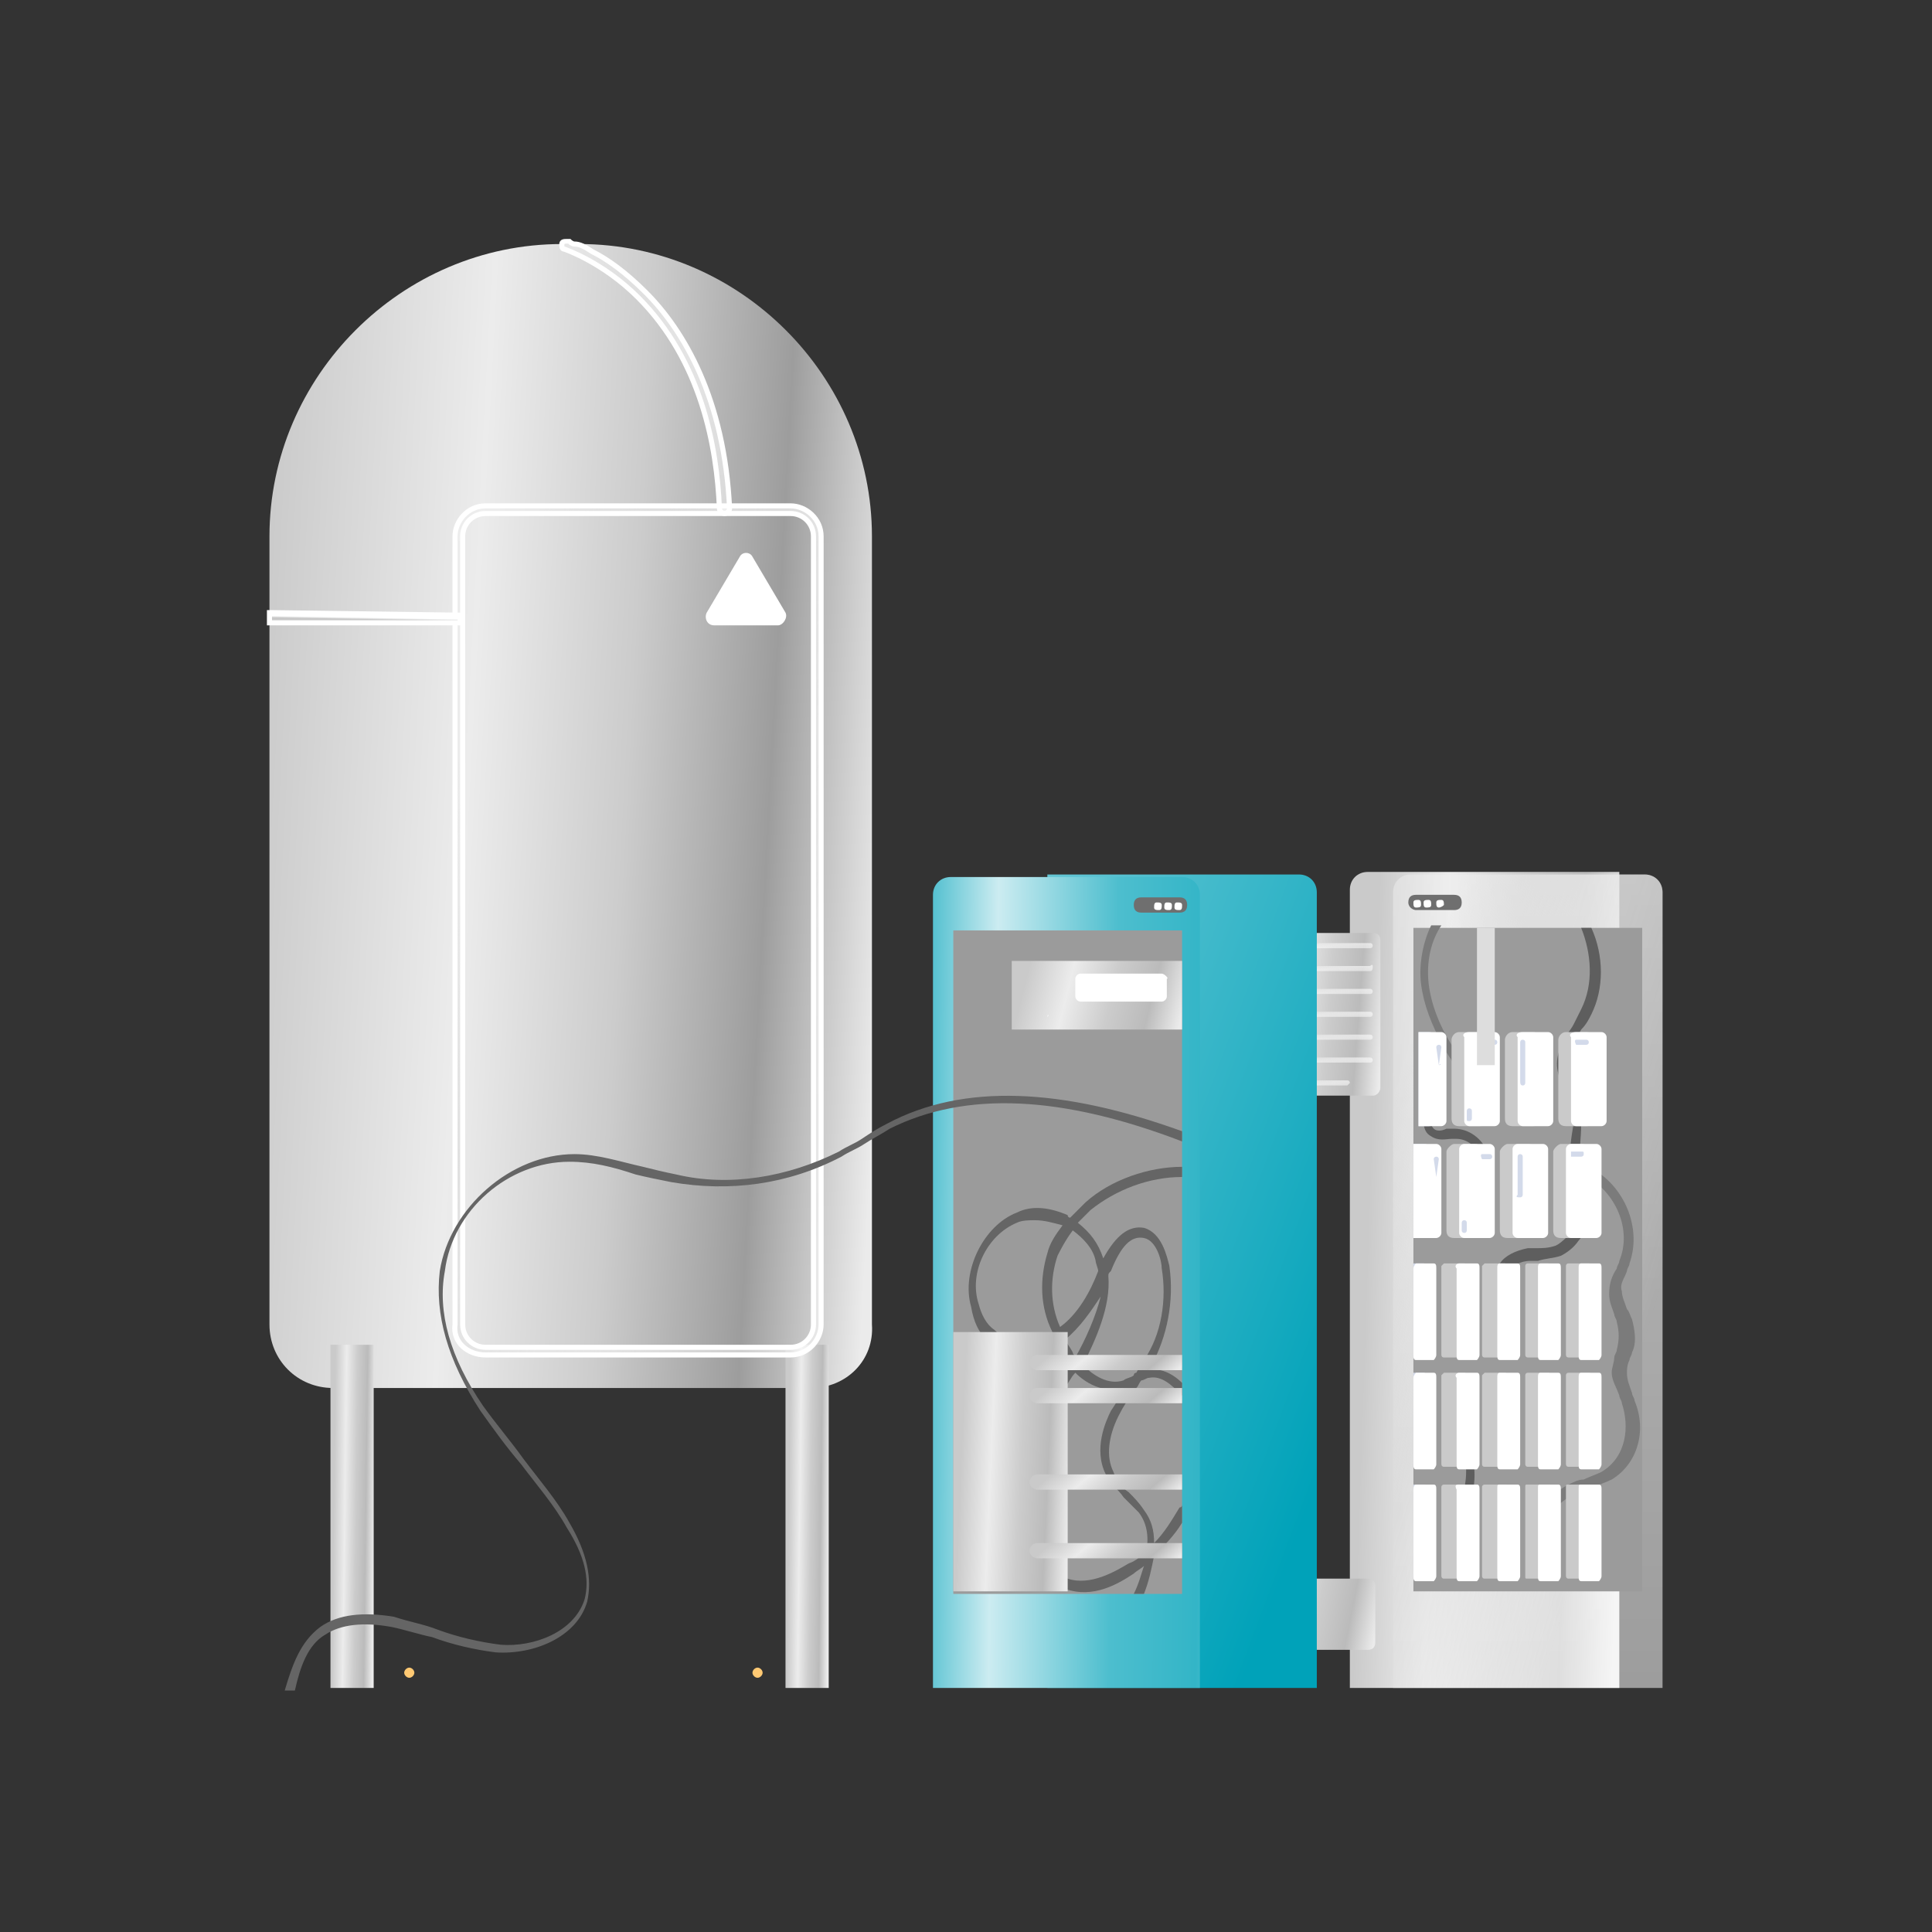 <?xml version="1.0" encoding="utf-8"?>
<!-- Generator: Adobe Illustrator 27.2.0, SVG Export Plug-In . SVG Version: 6.00 Build 0)  -->
<svg version="1.1" id="Layer_1" xmlns="http://www.w3.org/2000/svg" xmlns:xlink="http://www.w3.org/1999/xlink" x="0px" y="0px"
	 viewBox="0 0 76 76" style="enable-background:new 0 0 76 76;" xml:space="preserve">
<rect x="0" y="0" width="76" height="76" fill="#333333" stroke="none"/>
<style type="text/css">
	.st0{fill:url(#SVGID_1_);}
	.st1{fill:url(#SVGID_00000183227489365827320870000002890138731281272234_);fill-opacity:0.85;}
	.st2{fill:url(#SVGID_00000181797265282832193600000011426733922644931481_);fill-opacity:0.3;}
	.st3{fill:#9B9B9B;}
	.st4{fill:#5E5E5E;}
	.st5{fill:#7B7B7B;}
	.st6{fill:#CACACA;}
	.st7{fill:#FFFFFF;}
	.st8{fill:#D3DAEA;}
	.st9{fill:#6F6F6F;}
	.st10{fill:#DDDDDD;}
	.st11{fill:url(#SVGID_00000181066520045852675370000004599879935218347925_);}
	.st12{fill:url(#SVGID_00000130639480461905083720000017753997427510704045_);}
	.st13{fill:url(#SVGID_00000152247763884041291950000013483380219259561915_);fill-opacity:0.85;}
	.st14{fill:url(#SVGID_00000105390126032319092770000000878394079220073356_);fill-opacity:0.3;}
	.st15{fill:url(#SVGID_00000147222550698127647030000003750734388100129981_);fill-opacity:0.85;}
	.st16{fill:url(#SVGID_00000183230758363327335500000014054406133219355828_);fill-opacity:0.3;}
	.st17{fill:url(#SVGID_00000155867210024560350090000005320053128749063567_);fill-opacity:0.85;}
	.st18{fill:url(#SVGID_00000008855422666029686240000007733549877045054647_);fill-opacity:0.3;}
	.st19{fill:url(#SVGID_00000159463404182162941290000016828634914518401708_);fill-opacity:0.85;}
	.st20{fill:url(#SVGID_00000068666699324309019440000003792986358569126024_);fill-opacity:0.3;}
	.st21{fill:url(#SVGID_00000155134268992317612700000015079252457468931218_);fill-opacity:0.85;}
	.st22{fill:url(#SVGID_00000180333784202462388930000008643481074227176576_);fill-opacity:0.3;}
	.st23{fill:url(#SVGID_00000182508256477899068270000007385669144888144786_);fill-opacity:0.85;}
	.st24{fill:url(#SVGID_00000160157357348650450290000009442667283318655130_);fill-opacity:0.3;}
	.st25{fill:url(#SVGID_00000116923950721839243020000011589551082132466830_);fill-opacity:0.85;}
	.st26{fill:url(#SVGID_00000035504308784882568610000016712761402960835221_);fill-opacity:0.3;}
	.st27{fill:url(#SVGID_00000124144091830455197550000012403685585939042750_);}
	.st28{fill:url(#SVGID_00000145019271828491613850000003518014798606275991_);}
	.st29{fill:url(#SVGID_00000136400589621451590010000013335015375198362025_);}
	.st30{fill:url(#SVGID_00000121243179771652602260000005297079891188586646_);fill-opacity:0.85;}
	.st31{fill:url(#SVGID_00000168094695175518063820000005410062599528583586_);fill-opacity:0.3;}
	.st32{fill:none;stroke:#FFFFFF;stroke-width:0.2;}
	.st33{fill:#FFC973;}
	.st34{fill:url(#SVGID_00000181790119422121432700000002727688353156893358_);}
	.st35{fill:url(#SVGID_00000059271582403192528330000005048734762291630726_);}
	.st36{fill:url(#SVGID_00000096779576664441459540000010530540436689620370_);}
	.st37{fill:#656565;}
	.st38{fill:url(#SVGID_00000070800463094668207300000009938580550083467434_);}
	.st39{fill:url(#SVGID_00000076605643502936629230000003412149303070386092_);}
	.st40{fill:url(#SVGID_00000049917323115362512340000013536641409148508325_);}
	.st41{fill:url(#SVGID_00000096039551824930093640000017388529001566231956_);}
	.st42{fill:url(#SVGID_00000081631748318686820420000012554794631637875636_);}
	.st43{fill:url(#SVGID_00000171684772736629634730000007878467478840167831_);stroke:#FFFFFF;stroke-width:0.2;}
	.st44{fill:url(#SVGID_00000006695177673902255630000001222548664008860314_);fill-opacity:0.85;}
	.st45{fill:url(#SVGID_00000065795293949137350510000008390984482156266154_);fill-opacity:0.3;}
</style>
<g>
	
		<linearGradient id="SVGID_1_" gradientUnits="userSpaceOnUse" x1="63.967" y1="26.073" x2="52.72" y2="26.45" gradientTransform="matrix(1 0 0 -1 0 76.645)">
		<stop  offset="0" style="stop-color:#EBEBEB"/>
		<stop  offset="0.188" style="stop-color:#BBBBBB"/>
		<stop  offset="0.413" style="stop-color:#CCCCCC"/>
		<stop  offset="0.662" style="stop-color:#ECECEC"/>
		<stop  offset="0.908" style="stop-color:#CACACA"/>
	</linearGradient>
	<path class="st0" d="M53.1,66.4h10.6V34.3h-9.9c-0.4,0-0.7,0.3-0.7,0.7V66.4z"/>
	
		<linearGradient id="SVGID_00000145055659089459718620000003106940227183696784_" gradientUnits="userSpaceOnUse" x1="53.245" y1="28.233" x2="66.473" y2="24.256" gradientTransform="matrix(1 0 0 -1 0 76.645)">
		<stop  offset="0" style="stop-color:#D9D9D9;stop-opacity:0.3"/>
		<stop  offset="0.344" style="stop-color:#D9D9D9;stop-opacity:0.91"/>
		<stop  offset="0.885" style="stop-color:#FFFFFF;stop-opacity:0.61"/>
	</linearGradient>
	<path style="fill:url(#SVGID_00000145055659089459718620000003106940227183696784_);fill-opacity:0.85;" d="M54.8,66.4h10.6V35.1
		c0-0.4-0.3-0.7-0.7-0.7h-9.2c-0.4,0-0.7,0.3-0.7,0.7V66.4z"/>
	
		<linearGradient id="SVGID_00000125586641349792581920000009792972961118254236_" gradientUnits="userSpaceOnUse" x1="60.128" y1="42.291" x2="60.128" y2="10.223" gradientTransform="matrix(1 0 0 -1 0 76.645)">
		<stop  offset="0" style="stop-color:#FFFFFF"/>
		<stop  offset="1" style="stop-color:#FFFFFF;stop-opacity:0"/>
	</linearGradient>
	<path style="fill:url(#SVGID_00000125586641349792581920000009792972961118254236_);fill-opacity:0.3;" d="M54.8,66.4h10.6V35.1
		c0-0.4-0.3-0.7-0.7-0.7h-9.2c-0.4,0-0.7,0.3-0.7,0.7V66.4z"/>
	<path class="st3" d="M55.6,62.6h9V36.5h-9V62.6z"/>
	<path class="st4" d="M61.9,40.3c0.1-0.2,0.2-0.4,0.3-0.6c0.5-1,0.4-2.2,0-3.2h0.4c0.5,1.1,0.5,2.4,0,3.4c-0.1,0.2-0.2,0.4-0.4,0.6
		c-0.1,0.2-0.3,0.4-0.4,0.6c-0.1,0.3-0.3,0.8-0.1,1.2l-0.3,0.2c-0.3-0.6-0.1-1.2,0.1-1.5C61.6,40.7,61.8,40.5,61.9,40.3z"/>
	<path class="st5" d="M56.7,36.4c-0.4,0.6-0.6,1.4-0.5,2.3c0.1,0.8,0.4,1.6,0.9,2.4l0.1,0.2c0.2,0.3,0.4,0.6,0.5,0.9
		c0.2,0.5,0.1,1-0.1,1.4l-0.3-0.2c0.2-0.3,0.2-0.7,0.1-1.1c-0.1-0.3-0.3-0.6-0.5-0.9l-0.1-0.2c-0.5-0.9-0.8-1.7-0.9-2.5
		c-0.1-0.8,0.1-1.7,0.4-2.3H56.7z"/>
	<path class="st4" d="M62.1,46.1l-0.4,0c0-0.6,0.1-1.3,0.2-1.9l0.3,0C62.2,44.8,62.1,45.5,62.1,46.1z"/>
	<path class="st4" d="M58.2,45.5c-0.1-0.4-0.5-0.7-0.9-0.7c-0.1,0-0.2,0-0.2,0c-0.2,0-0.5,0.1-0.8-0.1c-0.2-0.1-0.3-0.3-0.3-0.6
		c0-0.2,0-0.4,0.1-0.5l0.3,0.1c0,0.1-0.1,0.3-0.1,0.4c0,0.1,0,0.2,0.1,0.3c0.1,0.1,0.3,0.1,0.5,0c0.1,0,0.2,0,0.3,0
		c0.6,0,1.1,0.4,1.3,0.9L58.2,45.5z"/>
	<path class="st4" d="M58.8,51c0-0.5,0-0.9,0.2-1.3c0.2-0.3,0.6-0.5,1.1-0.6c0.1,0,0.2,0,0.3,0c0.3,0,0.5,0,0.8-0.1
		c0.2-0.1,0.4-0.3,0.6-0.5c0.1-0.1,0.2-0.2,0.2-0.4c0-0.1,0-0.3,0-0.3l0.3-0.2c0.2,0.2,0.2,0.5,0.1,0.7c-0.1,0.2-0.2,0.4-0.3,0.5
		c-0.2,0.3-0.5,0.5-0.7,0.6c-0.3,0.1-0.6,0.1-0.9,0.2c-0.1,0-0.2,0-0.3,0c-0.4,0-0.7,0.2-0.9,0.4c-0.2,0.3-0.2,0.7-0.2,1.1L58.8,51z
		"/>
	<path class="st5" d="M60.8,60.1L60.4,60c0.2-0.7,0.7-1.3,1.3-1.6c0.2-0.1,0.4-0.2,0.6-0.2c0.2-0.1,0.5-0.2,0.7-0.3
		c1-0.6,1.1-1.8,0.8-2.7c0-0.1-0.1-0.2-0.1-0.3c-0.1-0.3-0.3-0.6-0.3-0.9c0-0.2,0.1-0.4,0.1-0.6c0-0.1,0.1-0.2,0.1-0.3
		c0.1-0.4,0.1-0.7,0-1.1c0-0.1-0.1-0.2-0.1-0.3c-0.1-0.3-0.2-0.5-0.2-0.8c0-0.4,0.1-0.7,0.3-1c0-0.1,0.1-0.2,0.1-0.3
		c0.5-1.2-0.1-2.7-1.4-3.4l0.2-0.3c1.4,0.7,2.1,2.4,1.6,3.8c0,0.1-0.1,0.2-0.1,0.3c-0.1,0.3-0.3,0.5-0.2,0.8c0,0.2,0.1,0.4,0.2,0.7
		c0.1,0.1,0.1,0.2,0.2,0.4c0.1,0.4,0.2,0.9,0,1.3c0,0.1-0.1,0.2-0.1,0.3c-0.1,0.2-0.1,0.4-0.1,0.5c0,0.3,0.1,0.5,0.2,0.8
		c0,0.1,0.1,0.2,0.1,0.3c0.5,1.2,0.1,2.5-0.9,3.1c-0.2,0.1-0.5,0.2-0.7,0.3c-0.2,0.1-0.4,0.1-0.6,0.2C61.4,59,60.9,59.5,60.8,60.1z"
		/>
	<path class="st4" d="M57.6,59.6l-0.3-0.2c0.4-0.8,0.5-1.7,0.2-2.5l0.3-0.1C58.1,57.7,58.1,58.7,57.6,59.6z"/>
	<path class="st6" d="M61.6,40.6h0.8c0.2,0,0.3,0.1,0.3,0.3v3.1c0,0.2-0.1,0.3-0.3,0.3h-0.8c-0.2,0-0.3-0.1-0.3-0.3v-3.1
		C61.3,40.8,61.4,40.6,61.6,40.6z"/>
	<path class="st7" d="M62,40.6h1c0.1,0,0.2,0.1,0.2,0.2v3.3c0,0.1-0.1,0.2-0.2,0.2h-1c-0.1,0-0.2-0.1-0.2-0.2v-3.3
		C61.7,40.7,61.8,40.6,62,40.6z"/>
	<path class="st6" d="M59.5,40.6h0.8c0.2,0,0.3,0.1,0.3,0.3v3.1c0,0.2-0.1,0.3-0.3,0.3h-0.8c-0.2,0-0.3-0.1-0.3-0.3v-3.1
		C59.2,40.8,59.3,40.6,59.5,40.6z"/>
	<path class="st7" d="M59.9,40.6h1c0.1,0,0.2,0.1,0.2,0.2v3.3c0,0.1-0.1,0.2-0.2,0.2h-1c-0.1,0-0.2-0.1-0.2-0.2v-3.3
		C59.6,40.7,59.7,40.6,59.9,40.6z"/>
	<path class="st6" d="M57.4,40.6h0.8c0.2,0,0.3,0.1,0.3,0.3v3.1c0,0.2-0.1,0.3-0.3,0.3h-0.8c-0.2,0-0.3-0.1-0.3-0.3v-3.1
		C57.1,40.8,57.2,40.6,57.4,40.6z"/>
	<path class="st7" d="M57.8,40.6h1c0.1,0,0.2,0.1,0.2,0.2v3.3c0,0.1-0.1,0.2-0.2,0.2h-1c-0.1,0-0.2-0.1-0.2-0.2v-3.3
		C57.5,40.7,57.6,40.6,57.8,40.6z"/>
	<path class="st8" d="M55.8,40.6h0.4c0.2,0,0.3,0.1,0.3,0.3v3.1c0,0.2-0.1,0.3-0.3,0.3h-0.4V40.6z"/>
	<path class="st7" d="M55.8,40.6h0.9c0.1,0,0.2,0.1,0.2,0.2v3.3c0,0.1-0.1,0.2-0.2,0.2h-0.9V40.6z"/>
	<path class="st8" d="M62,41.1h0.4c0,0,0.1,0,0.1-0.1c0,0,0-0.1-0.1-0.1H62C62,40.9,61.9,40.9,62,41.1C61.9,41,62,41.1,62,41.1z"/>
	<path class="st8" d="M59.9,42.7c0.1,0,0.1-0.1,0.1-0.1V41c0-0.1-0.1-0.1-0.1-0.1c-0.1,0-0.1,0.1-0.1,0.1v1.5
		C59.8,42.6,59.8,42.7,59.9,42.7z"/>
	<path class="st8" d="M58.5,41.1h0.3c0,0,0.1,0,0.1-0.1c0,0,0-0.1-0.1-0.1h-0.3C58.4,41,58.4,41,58.5,41.1
		C58.4,41.1,58.4,41.1,58.5,41.1z"/>
	<path class="st8" d="M57.8,44.1c0.1,0,0.1-0.1,0.1-0.1v-0.3c0-0.1-0.1-0.1-0.1-0.1h0c-0.1,0-0.1,0.1-0.1,0.1V44
		C57.7,44.1,57.7,44.1,57.8,44.1z"/>
	<path class="st8" d="M56.6,41.9C56.7,41.9,56.7,41.8,56.6,41.9l0.1-0.7c0,0,0-0.1-0.1-0.1c0,0-0.1,0-0.1,0.1L56.6,41.9
		C56.6,41.8,56.6,41.9,56.6,41.9z"/>
	<path class="st9" d="M55.7,35.8h1.5c0.2,0,0.3-0.1,0.3-0.3v0c0-0.2-0.1-0.3-0.3-0.3h-1.5c-0.2,0-0.3,0.1-0.3,0.3v0
		C55.4,35.7,55.6,35.8,55.7,35.8z"/>
	<path class="st7" d="M55.9,35.6c0-0.1,0-0.2-0.1-0.2c-0.1,0-0.2,0-0.2,0.1c0,0.1,0,0.2,0.1,0.2C55.8,35.7,55.9,35.7,55.9,35.6z"/>
	<path class="st7" d="M56.3,35.6c0-0.1,0-0.2-0.1-0.2c-0.1,0-0.2,0-0.2,0.1c0,0.1,0,0.2,0.1,0.2C56.2,35.7,56.3,35.7,56.3,35.6z"/>
	<path class="st7" d="M56.8,35.6c0-0.1,0-0.2-0.1-0.2c-0.1,0-0.2,0-0.2,0.1c0,0.1,0,0.2,0.1,0.2C56.6,35.7,56.7,35.7,56.8,35.6z"/>
	<path class="st6" d="M61.4,45h0.8c0.2,0,0.3,0.1,0.3,0.3v3.1c0,0.2-0.1,0.3-0.3,0.3h-0.8c-0.2,0-0.3-0.1-0.3-0.3v-3.1
		C61.1,45.2,61.3,45,61.4,45z"/>
	<path class="st7" d="M61.8,45h1c0.1,0,0.2,0.1,0.2,0.2v3.3c0,0.1-0.1,0.2-0.2,0.2h-1c-0.1,0-0.2-0.1-0.2-0.2v-3.3
		C61.6,45.1,61.7,45,61.8,45z"/>
	<path class="st6" d="M59.3,45h0.8c0.2,0,0.3,0.1,0.3,0.3v3.1c0,0.2-0.1,0.3-0.3,0.3h-0.8c-0.2,0-0.3-0.1-0.3-0.3v-3.1
		C59,45.2,59.2,45,59.3,45z"/>
	<path class="st7" d="M59.7,45h1c0.1,0,0.2,0.1,0.2,0.2v3.3c0,0.1-0.1,0.2-0.2,0.2h-1c-0.1,0-0.2-0.1-0.2-0.2v-3.3
		C59.5,45.1,59.6,45,59.7,45z"/>
	<path class="st6" d="M57.2,45h0.8c0.2,0,0.3,0.1,0.3,0.3v3.1c0,0.2-0.1,0.3-0.3,0.3h-0.8c-0.2,0-0.3-0.1-0.3-0.3v-3.1
		C56.9,45.2,57.1,45,57.2,45z"/>
	<path class="st7" d="M57.6,45h1c0.1,0,0.2,0.1,0.2,0.2v3.3c0,0.1-0.1,0.2-0.2,0.2h-1c-0.1,0-0.2-0.1-0.2-0.2v-3.3
		C57.4,45.1,57.5,45,57.6,45z"/>
	<path class="st8" d="M55.6,45H56c0.2,0,0.3,0.1,0.3,0.3v3.1c0,0.2-0.1,0.3-0.3,0.3h-0.4V45z"/>
	<path class="st7" d="M55.6,45h0.9c0.1,0,0.2,0.1,0.2,0.2v3.3c0,0.1-0.1,0.2-0.2,0.2h-0.9V45z"/>
	<path class="st8" d="M61.8,45.5h0.4c0,0,0.1,0,0.1-0.1s0-0.1-0.1-0.1h-0.4C61.8,45.3,61.8,45.3,61.8,45.5
		C61.8,45.4,61.8,45.5,61.8,45.5z"/>
	<path class="st8" d="M59.8,47.1c0.1,0,0.1-0.1,0.1-0.1v-1.5c0-0.1-0.1-0.1-0.1-0.1c-0.1,0-0.1,0.1-0.1,0.1V47
		C59.6,47.1,59.7,47.1,59.8,47.1z"/>
	<path class="st8" d="M58.3,45.6h0.3c0,0,0.1,0,0.1-0.1c0,0,0-0.1-0.1-0.1h-0.3C58.3,45.4,58.2,45.4,58.3,45.6
		C58.2,45.5,58.3,45.6,58.3,45.6z"/>
	<path class="st8" d="M57.6,48.5c0.1,0,0.1-0.1,0.1-0.1v-0.3c0-0.1-0.1-0.1-0.1-0.1h0c-0.1,0-0.1,0.1-0.1,0.1v0.3
		C57.5,48.5,57.6,48.5,57.6,48.5z"/>
	<path class="st8" d="M56.5,46.3C56.5,46.3,56.6,46.2,56.5,46.3l0.1-0.7c0,0,0-0.1-0.1-0.1c0,0-0.1,0-0.1,0.1L56.5,46.3
		C56.4,46.3,56.4,46.3,56.5,46.3z"/>
	<path class="st6" d="M61.7,49.7h0.8c0.1,0,0.1,0.1,0.1,0.1v3.5c0,0.1,0,0.1-0.1,0.1h-0.8c-0.1,0-0.1-0.1-0.1-0.1v-3.5
		C61.6,49.8,61.6,49.7,61.7,49.7z"/>
	<path class="st7" d="M62.2,49.7h0.7c0.1,0,0.1,0.1,0.1,0.2v3.4c0,0.1-0.1,0.2-0.1,0.2h-0.7c-0.1,0-0.1-0.1-0.1-0.2v-3.4
		C62.1,49.8,62.1,49.7,62.2,49.7z"/>
	<path class="st6" d="M60.1,49.7h0.8c0.1,0,0.1,0.1,0.1,0.1v3.5c0,0.1,0,0.1-0.1,0.1h-0.8c-0.1,0-0.1-0.1-0.1-0.1v-3.5
		C60,49.8,60,49.7,60.1,49.7z"/>
	<path class="st7" d="M60.6,49.7h0.7c0.1,0,0.1,0.1,0.1,0.2v3.4c0,0.1-0.1,0.2-0.1,0.2h-0.7c-0.1,0-0.1-0.1-0.1-0.2v-3.4
		C60.5,49.8,60.5,49.7,60.6,49.7z"/>
	<path class="st6" d="M58.4,49.7h0.8c0.1,0,0.1,0.1,0.1,0.1v3.5c0,0.1,0,0.1-0.1,0.1h-0.8c-0.1,0-0.1-0.1-0.1-0.1v-3.5
		C58.3,49.8,58.4,49.7,58.4,49.7z"/>
	<path class="st7" d="M59,49.7h0.7c0.1,0,0.1,0.1,0.1,0.2v3.4c0,0.1-0.1,0.2-0.1,0.2H59c-0.1,0-0.1-0.1-0.1-0.2v-3.4
		C58.9,49.8,58.9,49.7,59,49.7z"/>
	<path class="st6" d="M56.8,49.7h0.8c0.1,0,0.1,0.1,0.1,0.1v3.5c0,0.1,0,0.1-0.1,0.1h-0.8c-0.1,0-0.1-0.1-0.1-0.1v-3.5
		C56.7,49.8,56.8,49.7,56.8,49.7z"/>
	<path class="st7" d="M57.4,49.7h0.7c0.1,0,0.1,0.1,0.1,0.2v3.4c0,0.1-0.1,0.2-0.1,0.2h-0.7c-0.1,0-0.1-0.1-0.1-0.2v-3.4
		C57.2,49.8,57.3,49.7,57.4,49.7z"/>
	<path class="st8" d="M55.6,49.7H56c0.1,0,0.1,0.1,0.1,0.1v3.5c0,0.1,0,0.1-0.1,0.1h-0.4V49.7z"/>
	<path class="st7" d="M55.7,49.7h0.7c0.1,0,0.1,0.1,0.1,0.2v3.4c0,0.1-0.1,0.2-0.1,0.2h-0.7c-0.1,0-0.1-0.1-0.1-0.2v-3.4
		C55.6,49.8,55.7,49.7,55.7,49.7z"/>
	<path class="st6" d="M61.7,54h0.8c0.1,0,0.1,0.1,0.1,0.1v3.5c0,0.1,0,0.1-0.1,0.1h-0.8c-0.1,0-0.1-0.1-0.1-0.1v-3.5
		C61.6,54.1,61.6,54,61.7,54z"/>
	<path class="st7" d="M62.2,54h0.7c0.1,0,0.1,0.1,0.1,0.2v3.4c0,0.1-0.1,0.2-0.1,0.2h-0.7c-0.1,0-0.1-0.1-0.1-0.2v-3.4
		C62.1,54.1,62.1,54,62.2,54z"/>
	<path class="st6" d="M60.1,54h0.8c0.1,0,0.1,0.1,0.1,0.1v3.5c0,0.1,0,0.1-0.1,0.1h-0.8c-0.1,0-0.1-0.1-0.1-0.1v-3.5
		C60,54.1,60,54,60.1,54z"/>
	<path class="st7" d="M60.6,54h0.7c0.1,0,0.1,0.1,0.1,0.2v3.4c0,0.1-0.1,0.2-0.1,0.2h-0.7c-0.1,0-0.1-0.1-0.1-0.2v-3.4
		C60.5,54.1,60.5,54,60.6,54z"/>
	<path class="st6" d="M58.4,54h0.8c0.1,0,0.1,0.1,0.1,0.1v3.5c0,0.1,0,0.1-0.1,0.1h-0.8c-0.1,0-0.1-0.1-0.1-0.1v-3.5
		C58.3,54.1,58.4,54,58.4,54z"/>
	<path class="st7" d="M59,54h0.7c0.1,0,0.1,0.1,0.1,0.2v3.4c0,0.1-0.1,0.2-0.1,0.2H59c-0.1,0-0.1-0.1-0.1-0.2v-3.4
		C58.9,54.1,58.9,54,59,54z"/>
	<path class="st6" d="M56.8,54h0.8c0.1,0,0.1,0.1,0.1,0.1v3.5c0,0.1,0,0.1-0.1,0.1h-0.8c-0.1,0-0.1-0.1-0.1-0.1v-3.5
		C56.7,54.1,56.8,54,56.8,54z"/>
	<path class="st7" d="M57.4,54h0.7c0.1,0,0.1,0.1,0.1,0.2v3.4c0,0.1-0.1,0.2-0.1,0.2h-0.7c-0.1,0-0.1-0.1-0.1-0.2v-3.4
		C57.2,54.1,57.3,54,57.4,54z"/>
	<path class="st8" d="M55.6,54H56c0.1,0,0.1,0.1,0.1,0.1v3.5c0,0.1,0,0.1-0.1,0.1h-0.4V54z"/>
	<path class="st7" d="M55.7,54h0.7c0.1,0,0.1,0.1,0.1,0.2v3.4c0,0.1-0.1,0.2-0.1,0.2h-0.7c-0.1,0-0.1-0.1-0.1-0.2v-3.4
		C55.6,54.1,55.7,54,55.7,54z"/>
	<path class="st6" d="M61.7,58.4h0.8c0.1,0,0.1,0.1,0.1,0.1V62c0,0.1,0,0.1-0.1,0.1h-0.8c-0.1,0-0.1-0.1-0.1-0.1v-3.5
		C61.6,58.4,61.6,58.4,61.7,58.4z"/>
	<path class="st7" d="M62.2,58.4h0.7c0.1,0,0.1,0.1,0.1,0.2v3.4c0,0.1-0.1,0.2-0.1,0.2h-0.7c-0.1,0-0.1-0.1-0.1-0.2v-3.4
		C62.1,58.4,62.1,58.4,62.2,58.4z"/>
	<path class="st6" d="M60.1,58.4h0.8c0.1,0,0.1,0.1,0.1,0.1V62c0,0.1,0,0.1-0.1,0.1h-0.8C60,62.1,60,62.1,60,62v-3.5
		C60,58.4,60,58.4,60.1,58.4z"/>
	<path class="st7" d="M60.6,58.4h0.7c0.1,0,0.1,0.1,0.1,0.2v3.4c0,0.1-0.1,0.2-0.1,0.2h-0.7c-0.1,0-0.1-0.1-0.1-0.2v-3.4
		C60.5,58.4,60.5,58.4,60.6,58.4z"/>
	<path class="st6" d="M58.4,58.4h0.8c0.1,0,0.1,0.1,0.1,0.1V62c0,0.1,0,0.1-0.1,0.1h-0.8c-0.1,0-0.1-0.1-0.1-0.1v-3.5
		C58.3,58.4,58.4,58.4,58.4,58.4z"/>
	<path class="st7" d="M59,58.4h0.7c0.1,0,0.1,0.1,0.1,0.2v3.4c0,0.1-0.1,0.2-0.1,0.2H59c-0.1,0-0.1-0.1-0.1-0.2v-3.4
		C58.9,58.4,58.9,58.4,59,58.4z"/>
	<path class="st6" d="M56.8,58.4h0.8c0.1,0,0.1,0.1,0.1,0.1V62c0,0.1,0,0.1-0.1,0.1h-0.8c-0.1,0-0.1-0.1-0.1-0.1v-3.5
		C56.7,58.4,56.8,58.4,56.8,58.4z"/>
	<path class="st7" d="M57.4,58.4h0.7c0.1,0,0.1,0.1,0.1,0.2v3.4c0,0.1-0.1,0.2-0.1,0.2h-0.7c-0.1,0-0.1-0.1-0.1-0.2v-3.4
		C57.2,58.4,57.3,58.4,57.4,58.4z"/>
	<path class="st8" d="M55.6,58.4H56c0.1,0,0.1,0.1,0.1,0.1V62c0,0.1,0,0.1-0.1,0.1h-0.4V58.4z"/>
	<path class="st7" d="M55.7,58.4h0.7c0.1,0,0.1,0.1,0.1,0.2v3.4c0,0.1-0.1,0.2-0.1,0.2h-0.7c-0.1,0-0.1-0.1-0.1-0.2v-3.4
		C55.6,58.4,55.7,58.4,55.7,58.4z"/>
	<path class="st10" d="M58.8,36.5h-0.7v5.4h0.7V36.5z"/>
	
		<linearGradient id="SVGID_00000057829453166860788650000016563404797995496621_" gradientUnits="userSpaceOnUse" x1="54.431" y1="36.61" x2="49.184" y2="37.02" gradientTransform="matrix(1 0 0 -1 0 76.645)">
		<stop  offset="0" style="stop-color:#EBEBEB"/>
		<stop  offset="0.188" style="stop-color:#BBBBBB"/>
		<stop  offset="0.413" style="stop-color:#CCCCCC"/>
		<stop  offset="0.662" style="stop-color:#ECECEC"/>
		<stop  offset="0.908" style="stop-color:#CACACA"/>
	</linearGradient>
	<path style="fill:url(#SVGID_00000057829453166860788650000016563404797995496621_);" d="M54,43.1h-4.4c-0.2,0-0.3-0.1-0.3-0.3
		v-5.8c0-0.2,0.1-0.3,0.3-0.3H54c0.2,0,0.3,0.1,0.3,0.3v5.8C54.3,42.9,54.2,43.1,54,43.1z"/>
	
		<linearGradient id="SVGID_00000069373006977830130770000016794118961081202874_" gradientUnits="userSpaceOnUse" x1="54.149" y1="12.581" x2="48.501" y2="13.704" gradientTransform="matrix(1 0 0 -1 0 76.645)">
		<stop  offset="0" style="stop-color:#EBEBEB"/>
		<stop  offset="0.188" style="stop-color:#BBBBBB"/>
		<stop  offset="0.413" style="stop-color:#CCCCCC"/>
		<stop  offset="0.662" style="stop-color:#ECECEC"/>
		<stop  offset="0.908" style="stop-color:#CACACA"/>
	</linearGradient>
	<path style="fill:url(#SVGID_00000069373006977830130770000016794118961081202874_);" d="M53.8,64.9h-4.9c-0.2,0-0.3-0.1-0.3-0.3
		v-2.2c0-0.2,0.1-0.3,0.3-0.3h4.9c0.2,0,0.3,0.1,0.3,0.3v2.2C54.1,64.8,54,64.9,53.8,64.9z"/>
	<path class="st7" d="M53.7,62.5h-4.6c0,0,0,0,0,0c0,0,0,0,0,0L53.7,62.5C53.7,62.4,53.7,62.4,53.7,62.5
		C53.7,62.4,53.7,62.5,53.7,62.5z"/>
	<path class="st7" d="M53.7,62.8h-4.6c0,0,0,0,0,0c0,0,0,0,0,0L53.7,62.8C53.7,62.7,53.7,62.7,53.7,62.8
		C53.7,62.8,53.7,62.8,53.7,62.8z"/>
	<path class="st7" d="M53.7,63.2h-4.6c0,0,0,0,0,0c0,0,0,0,0,0L53.7,63.2C53.7,63.1,53.7,63.1,53.7,63.2
		C53.7,63.2,53.7,63.2,53.7,63.2z"/>
	<path class="st7" d="M53.7,63.5h-4.6c0,0,0,0,0,0c0,0,0,0,0,0L53.7,63.5C53.7,63.4,53.7,63.5,53.7,63.5
		C53.7,63.5,53.7,63.5,53.7,63.5z"/>
	<path class="st7" d="M53.7,63.9h-4.6c0,0,0,0,0,0c0,0,0,0,0,0L53.7,63.9C53.7,63.8,53.7,63.8,53.7,63.9
		C53.7,63.9,53.7,63.9,53.7,63.9z"/>
	<path class="st7" d="M53.7,64.2h-4.6c0,0,0,0,0,0s0,0,0,0L53.7,64.2C53.7,64.1,53.7,64.2,53.7,64.2C53.7,64.2,53.7,64.2,53.7,64.2z
		"/>
	<path class="st7" d="M52.6,64.6h-3.6c0,0,0,0,0,0s0,0,0,0L52.6,64.6C52.7,64.5,52.7,64.5,52.6,64.6C52.7,64.6,52.7,64.6,52.6,64.6z
		"/>
	
		<linearGradient id="SVGID_00000123429536520881097790000002130319037312057735_" gradientUnits="userSpaceOnUse" x1="51.856" y1="39.724" x2="51.882" y2="39.33" gradientTransform="matrix(1 0 0 -1 0 76.645)">
		<stop  offset="0" style="stop-color:#D9D9D9;stop-opacity:0.3"/>
		<stop  offset="0.344" style="stop-color:#D9D9D9;stop-opacity:0.91"/>
		<stop  offset="0.885" style="stop-color:#FFFFFF;stop-opacity:0.61"/>
	</linearGradient>
	<path style="fill:url(#SVGID_00000123429536520881097790000002130319037312057735_);fill-opacity:0.85;" d="M53.9,37.3h-4.1
		c-0.1,0-0.1-0.1-0.1-0.1c0-0.1,0.1-0.1,0.1-0.1h4.1c0.1,0,0.1,0.1,0.1,0.1C54,37.2,54,37.3,53.9,37.3z"/>
	
		<linearGradient id="SVGID_00000124856058220083780850000008786699744987346565_" gradientUnits="userSpaceOnUse" x1="51.869" y1="39.651" x2="51.869" y2="39.387" gradientTransform="matrix(1 0 0 -1 0 76.645)">
		<stop  offset="0" style="stop-color:#FFFFFF"/>
		<stop  offset="1" style="stop-color:#FFFFFF;stop-opacity:0"/>
	</linearGradient>
	<path style="fill:url(#SVGID_00000124856058220083780850000008786699744987346565_);fill-opacity:0.3;" d="M53.9,37.3h-4.1
		c-0.1,0-0.1-0.1-0.1-0.1c0-0.1,0.1-0.1,0.1-0.1h4.1c0.1,0,0.1,0.1,0.1,0.1C54,37.2,54,37.3,53.9,37.3z"/>
	
		<linearGradient id="SVGID_00000181783962619508728390000005646726831903510424_" gradientUnits="userSpaceOnUse" x1="51.856" y1="38.817" x2="51.882" y2="38.423" gradientTransform="matrix(1 0 0 -1 0 76.645)">
		<stop  offset="0" style="stop-color:#D9D9D9;stop-opacity:0.3"/>
		<stop  offset="0.344" style="stop-color:#D9D9D9;stop-opacity:0.91"/>
		<stop  offset="0.885" style="stop-color:#FFFFFF;stop-opacity:0.61"/>
	</linearGradient>
	<path style="fill:url(#SVGID_00000181783962619508728390000005646726831903510424_);fill-opacity:0.85;" d="M53.9,38.2h-4.1
		c-0.1,0-0.1-0.1-0.1-0.1c0-0.1,0.1-0.1,0.1-0.1h4.1C54,37.9,54,38,54,38C54,38.1,54,38.2,53.9,38.2z"/>
	
		<linearGradient id="SVGID_00000110458885961198440420000004519416281793182094_" gradientUnits="userSpaceOnUse" x1="51.869" y1="38.745" x2="51.869" y2="38.481" gradientTransform="matrix(1 0 0 -1 0 76.645)">
		<stop  offset="0" style="stop-color:#FFFFFF"/>
		<stop  offset="1" style="stop-color:#FFFFFF;stop-opacity:0"/>
	</linearGradient>
	<path style="fill:url(#SVGID_00000110458885961198440420000004519416281793182094_);fill-opacity:0.3;" d="M53.9,38.2h-4.1
		c-0.1,0-0.1-0.1-0.1-0.1c0-0.1,0.1-0.1,0.1-0.1h4.1C54,37.9,54,38,54,38C54,38.1,54,38.2,53.9,38.2z"/>
	
		<linearGradient id="SVGID_00000061460307800442665170000003726496476052594089_" gradientUnits="userSpaceOnUse" x1="51.856" y1="37.911" x2="51.882" y2="37.517" gradientTransform="matrix(1 0 0 -1 0 76.645)">
		<stop  offset="0" style="stop-color:#D9D9D9;stop-opacity:0.3"/>
		<stop  offset="0.344" style="stop-color:#D9D9D9;stop-opacity:0.91"/>
		<stop  offset="0.885" style="stop-color:#FFFFFF;stop-opacity:0.61"/>
	</linearGradient>
	<path style="fill:url(#SVGID_00000061460307800442665170000003726496476052594089_);fill-opacity:0.85;" d="M53.9,39.1h-4.1
		c-0.1,0-0.1-0.1-0.1-0.1c0-0.1,0.1-0.1,0.1-0.1h4.1c0.1,0,0.1,0.1,0.1,0.1C54,39,54,39.1,53.9,39.1z"/>
	
		<linearGradient id="SVGID_00000072265065717524679020000010714068688571350923_" gradientUnits="userSpaceOnUse" x1="51.869" y1="37.839" x2="51.869" y2="37.575" gradientTransform="matrix(1 0 0 -1 0 76.645)">
		<stop  offset="0" style="stop-color:#FFFFFF"/>
		<stop  offset="1" style="stop-color:#FFFFFF;stop-opacity:0"/>
	</linearGradient>
	<path style="fill:url(#SVGID_00000072265065717524679020000010714068688571350923_);fill-opacity:0.3;" d="M53.9,39.1h-4.1
		c-0.1,0-0.1-0.1-0.1-0.1c0-0.1,0.1-0.1,0.1-0.1h4.1c0.1,0,0.1,0.1,0.1,0.1C54,39,54,39.1,53.9,39.1z"/>
	
		<linearGradient id="SVGID_00000114785527836489135900000013843241446737711268_" gradientUnits="userSpaceOnUse" x1="51.856" y1="37.005" x2="51.882" y2="36.611" gradientTransform="matrix(1 0 0 -1 0 76.645)">
		<stop  offset="0" style="stop-color:#D9D9D9;stop-opacity:0.3"/>
		<stop  offset="0.344" style="stop-color:#D9D9D9;stop-opacity:0.91"/>
		<stop  offset="0.885" style="stop-color:#FFFFFF;stop-opacity:0.61"/>
	</linearGradient>
	<path style="fill:url(#SVGID_00000114785527836489135900000013843241446737711268_);fill-opacity:0.85;" d="M53.9,40h-4.1
		c-0.1,0-0.1-0.1-0.1-0.1c0-0.1,0.1-0.1,0.1-0.1h4.1c0.1,0,0.1,0.1,0.1,0.1C54,39.9,54,40,53.9,40z"/>
	
		<linearGradient id="SVGID_00000013882221274946953170000015986308305249839525_" gradientUnits="userSpaceOnUse" x1="51.869" y1="36.933" x2="51.869" y2="36.668" gradientTransform="matrix(1 0 0 -1 0 76.645)">
		<stop  offset="0" style="stop-color:#FFFFFF"/>
		<stop  offset="1" style="stop-color:#FFFFFF;stop-opacity:0"/>
	</linearGradient>
	<path style="fill:url(#SVGID_00000013882221274946953170000015986308305249839525_);fill-opacity:0.3;" d="M53.9,40h-4.1
		c-0.1,0-0.1-0.1-0.1-0.1c0-0.1,0.1-0.1,0.1-0.1h4.1c0.1,0,0.1,0.1,0.1,0.1C54,39.9,54,40,53.9,40z"/>
	
		<linearGradient id="SVGID_00000031914867984366374940000014227928542504693378_" gradientUnits="userSpaceOnUse" x1="51.856" y1="36.094" x2="51.882" y2="35.7" gradientTransform="matrix(1 0 0 -1 0 76.645)">
		<stop  offset="0" style="stop-color:#D9D9D9;stop-opacity:0.3"/>
		<stop  offset="0.344" style="stop-color:#D9D9D9;stop-opacity:0.91"/>
		<stop  offset="0.885" style="stop-color:#FFFFFF;stop-opacity:0.61"/>
	</linearGradient>
	<path style="fill:url(#SVGID_00000031914867984366374940000014227928542504693378_);fill-opacity:0.85;" d="M53.9,40.9h-4.1
		c-0.1,0-0.1-0.1-0.1-0.1c0-0.1,0.1-0.1,0.1-0.1h4.1c0.1,0,0.1,0.1,0.1,0.1C54,40.8,54,40.9,53.9,40.9z"/>
	
		<linearGradient id="SVGID_00000067205678627795353270000001152329427197700485_" gradientUnits="userSpaceOnUse" x1="51.869" y1="36.022" x2="51.869" y2="35.757" gradientTransform="matrix(1 0 0 -1 0 76.645)">
		<stop  offset="0" style="stop-color:#FFFFFF"/>
		<stop  offset="1" style="stop-color:#FFFFFF;stop-opacity:0"/>
	</linearGradient>
	<path style="fill:url(#SVGID_00000067205678627795353270000001152329427197700485_);fill-opacity:0.3;" d="M53.9,40.9h-4.1
		c-0.1,0-0.1-0.1-0.1-0.1c0-0.1,0.1-0.1,0.1-0.1h4.1c0.1,0,0.1,0.1,0.1,0.1C54,40.8,54,40.9,53.9,40.9z"/>
	
		<linearGradient id="SVGID_00000031923682009415046630000015553783282622387880_" gradientUnits="userSpaceOnUse" x1="51.856" y1="35.187" x2="51.882" y2="34.793" gradientTransform="matrix(1 0 0 -1 0 76.645)">
		<stop  offset="0" style="stop-color:#D9D9D9;stop-opacity:0.3"/>
		<stop  offset="0.344" style="stop-color:#D9D9D9;stop-opacity:0.91"/>
		<stop  offset="0.885" style="stop-color:#FFFFFF;stop-opacity:0.61"/>
	</linearGradient>
	<path style="fill:url(#SVGID_00000031923682009415046630000015553783282622387880_);fill-opacity:0.85;" d="M53.9,41.8h-4.1
		c-0.1,0-0.1-0.1-0.1-0.1c0-0.1,0.1-0.1,0.1-0.1h4.1c0.1,0,0.1,0.1,0.1,0.1C54,41.7,54,41.8,53.9,41.8z"/>
	
		<linearGradient id="SVGID_00000072259269263094739840000005172358149638768269_" gradientUnits="userSpaceOnUse" x1="51.869" y1="35.115" x2="51.869" y2="34.851" gradientTransform="matrix(1 0 0 -1 0 76.645)">
		<stop  offset="0" style="stop-color:#FFFFFF"/>
		<stop  offset="1" style="stop-color:#FFFFFF;stop-opacity:0"/>
	</linearGradient>
	<path style="fill:url(#SVGID_00000072259269263094739840000005172358149638768269_);fill-opacity:0.3;" d="M53.9,41.8h-4.1
		c-0.1,0-0.1-0.1-0.1-0.1c0-0.1,0.1-0.1,0.1-0.1h4.1c0.1,0,0.1,0.1,0.1,0.1C54,41.7,54,41.8,53.9,41.8z"/>
	
		<linearGradient id="SVGID_00000063620842935351804830000010802318051465300150_" gradientUnits="userSpaceOnUse" x1="51.384" y1="34.281" x2="51.417" y2="33.888" gradientTransform="matrix(1 0 0 -1 0 76.645)">
		<stop  offset="0" style="stop-color:#D9D9D9;stop-opacity:0.3"/>
		<stop  offset="0.344" style="stop-color:#D9D9D9;stop-opacity:0.91"/>
		<stop  offset="0.885" style="stop-color:#FFFFFF;stop-opacity:0.61"/>
	</linearGradient>
	<path style="fill:url(#SVGID_00000063620842935351804830000010802318051465300150_);fill-opacity:0.85;" d="M53,42.7h-3.1
		c-0.1,0-0.1-0.1-0.1-0.1c0-0.1,0.1-0.1,0.1-0.1H53c0.1,0,0.1,0.1,0.1,0.1C53.1,42.6,53,42.7,53,42.7z"/>
	
		<linearGradient id="SVGID_00000069387495191526990750000002694001409970839706_" gradientUnits="userSpaceOnUse" x1="51.401" y1="34.21" x2="51.401" y2="33.946" gradientTransform="matrix(1 0 0 -1 0 76.645)">
		<stop  offset="0" style="stop-color:#FFFFFF"/>
		<stop  offset="1" style="stop-color:#FFFFFF;stop-opacity:0"/>
	</linearGradient>
	<path style="fill:url(#SVGID_00000069387495191526990750000002694001409970839706_);fill-opacity:0.3;" d="M53,42.7h-3.1
		c-0.1,0-0.1-0.1-0.1-0.1c0-0.1,0.1-0.1,0.1-0.1H53c0.1,0,0.1,0.1,0.1,0.1C53.1,42.6,53,42.7,53,42.7z"/>
	
		<linearGradient id="SVGID_00000062175811623818299690000014213541306206570141_" gradientUnits="userSpaceOnUse" x1="34.917" y1="43.616" x2="9.857" y2="44.954" gradientTransform="matrix(1 0 0 -1 0 76.645)">
		<stop  offset="0" style="stop-color:#EBEBEB"/>
		<stop  offset="0.188" style="stop-color:#9D9D9D"/>
		<stop  offset="0.413" style="stop-color:#CCCCCC"/>
		<stop  offset="0.662" style="stop-color:#ECECEC"/>
		<stop  offset="1" style="stop-color:#CACACA"/>
	</linearGradient>
	<path style="fill:url(#SVGID_00000062175811623818299690000014213541306206570141_);" d="M31.9,54.6H13.1c-1.4,0-2.5-1.1-2.5-2.5
		v-31c0-6.3,5.2-11.5,11.5-11.5h0.7c6.3,0,11.5,5.2,11.5,11.5v31C34.4,53.5,33.3,54.6,31.9,54.6z"/>
	
		<linearGradient id="SVGID_00000068667752132470576330000003370052796804162989_" gradientUnits="userSpaceOnUse" x1="14.719" y1="16.957" x2="12.963" y2="16.979" gradientTransform="matrix(1 0 0 -1 0 76.645)">
		<stop  offset="0" style="stop-color:#EBEBEB"/>
		<stop  offset="0.188" style="stop-color:#BBBBBB"/>
		<stop  offset="0.413" style="stop-color:#CCCCCC"/>
		<stop  offset="0.662" style="stop-color:#ECECEC"/>
		<stop  offset="0.908" style="stop-color:#CACACA"/>
	</linearGradient>
	<path style="fill:url(#SVGID_00000068667752132470576330000003370052796804162989_);" d="M14.7,52.9H13v13.5h1.7V52.9z"/>
	
		<linearGradient id="SVGID_00000096043357608282294340000008797543495334081460_" gradientUnits="userSpaceOnUse" x1="32.615" y1="16.957" x2="30.859" y2="16.979" gradientTransform="matrix(1 0 0 -1 0 76.645)">
		<stop  offset="0" style="stop-color:#EBEBEB"/>
		<stop  offset="0.188" style="stop-color:#BBBBBB"/>
		<stop  offset="0.413" style="stop-color:#CCCCCC"/>
		<stop  offset="0.662" style="stop-color:#ECECEC"/>
		<stop  offset="0.908" style="stop-color:#CACACA"/>
	</linearGradient>
	<path style="fill:url(#SVGID_00000096043357608282294340000008797543495334081460_);" d="M32.6,52.9h-1.7v13.5h1.7V52.9z"/>
	
		<linearGradient id="SVGID_00000035521423216194959800000013389296082720148100_" gradientUnits="userSpaceOnUse" x1="16.325" y1="43.435" x2="33.152" y2="36.888" gradientTransform="matrix(1 0 0 -1 0 76.645)">
		<stop  offset="0" style="stop-color:#D9D9D9;stop-opacity:0.3"/>
		<stop  offset="0.344" style="stop-color:#D9D9D9;stop-opacity:0.91"/>
		<stop  offset="0.885" style="stop-color:#FFFFFF;stop-opacity:0.61"/>
	</linearGradient>
	<path style="fill:url(#SVGID_00000035521423216194959800000013389296082720148100_);fill-opacity:0.85;" d="M19.1,53.3h12
		c0.7,0,1.2-0.6,1.2-1.2v-31c0-0.7-0.6-1.2-1.2-1.2h-12c-0.7,0-1.2,0.6-1.2,1.2v31C17.8,52.8,18.4,53.3,19.1,53.3z M18.2,21.1
		c0-0.5,0.4-0.9,0.9-0.9h12c0.5,0,0.9,0.4,0.9,0.9v31c0,0.5-0.4,0.9-0.9,0.9h-12c-0.5,0-0.9-0.4-0.9-0.9V21.1z"/>
	
		<linearGradient id="SVGID_00000003097750094332789680000006272396971338265017_" gradientUnits="userSpaceOnUse" x1="25.048" y1="56.683" x2="25.048" y2="23.4" gradientTransform="matrix(1 0 0 -1 0 76.645)">
		<stop  offset="0" style="stop-color:#FFFFFF"/>
		<stop  offset="1" style="stop-color:#FFFFFF;stop-opacity:0"/>
	</linearGradient>
	<path style="fill:url(#SVGID_00000003097750094332789680000006272396971338265017_);fill-opacity:0.3;" d="M19.1,53.3h12
		c0.7,0,1.2-0.6,1.2-1.2v-31c0-0.7-0.6-1.2-1.2-1.2h-12c-0.7,0-1.2,0.6-1.2,1.2v31C17.8,52.8,18.4,53.3,19.1,53.3z M18.2,21.1
		c0-0.5,0.4-0.9,0.9-0.9h12c0.5,0,0.9,0.4,0.9,0.9v31c0,0.5-0.4,0.9-0.9,0.9h-12c-0.5,0-0.9-0.4-0.9-0.9V21.1z"/>
	<path class="st32" d="M19.1,53.3h12c0.7,0,1.2-0.6,1.2-1.2v-31c0-0.7-0.6-1.2-1.2-1.2h-12c-0.7,0-1.2,0.6-1.2,1.2v31
		C17.8,52.8,18.4,53.3,19.1,53.3z M18.2,21.1c0-0.5,0.4-0.9,0.9-0.9h12c0.5,0,0.9,0.4,0.9,0.9v31c0,0.5-0.4,0.9-0.9,0.9h-12
		c-0.5,0-0.9-0.4-0.9-0.9V21.1z"/>
	<path class="st33" d="M29.8,66c0.1,0,0.2-0.1,0.2-0.2s-0.1-0.2-0.2-0.2c-0.1,0-0.2,0.1-0.2,0.2S29.7,66,29.8,66z"/>
	<path class="st33" d="M16.1,66c0.1,0,0.2-0.1,0.2-0.2s-0.1-0.2-0.2-0.2c-0.1,0-0.2,0.1-0.2,0.2S16,66,16.1,66z"/>
	
		<linearGradient id="SVGID_00000030459564026230143720000016792426940780086958_" gradientUnits="userSpaceOnUse" x1="57.042" y1="22.125" x2="28.673" y2="32.781" gradientTransform="matrix(1 0 0 -1 0 76.645)">
		<stop  offset="0.117" style="stop-color:#00A2B9"/>
		<stop  offset="0.889" style="stop-color:#80D0DC"/>
	</linearGradient>
	<path style="fill:url(#SVGID_00000030459564026230143720000016792426940780086958_);" d="M51.8,66.4H41.2v-32h9.9
		c0.4,0,0.7,0.3,0.7,0.7L51.8,66.4L51.8,66.4z"/>
	
		<linearGradient id="SVGID_00000142171583278686362960000014484825626238214530_" gradientUnits="userSpaceOnUse" x1="34.679" y1="26.281" x2="50.643" y2="26.081" gradientTransform="matrix(1 0 0 -1 0 76.645)">
		<stop  offset="0" style="stop-color:#00A2B9"/>
		<stop  offset="0.276" style="stop-color:#CCECF1"/>
		<stop  offset="0.573" style="stop-color:#4DBECE"/>
		<stop  offset="0.786" style="stop-color:#33B5C7"/>
		<stop  offset="1" style="stop-color:#B3E3EA"/>
	</linearGradient>
	<path style="fill:url(#SVGID_00000142171583278686362960000014484825626238214530_);" d="M47.3,66.4H36.7V35.2
		c0-0.4,0.3-0.7,0.7-0.7h9.1c0.4,0,0.7,0.3,0.7,0.7V66.4z"/>
	<path class="st3" d="M46.5,36.6h-9v26.1h9V36.6z"/>
	<path class="st9" d="M46.4,35.9h-1.5c-0.2,0-0.3-0.1-0.3-0.3c0-0.2,0.1-0.3,0.3-0.3h1.5c0.2,0,0.3,0.1,0.3,0.3
		C46.7,35.8,46.6,35.9,46.4,35.9z"/>
	<path class="st7" d="M46.3,35.5c0.1,0,0.2,0,0.2,0.1c0,0.1,0,0.2-0.1,0.2c-0.1,0-0.2,0-0.2-0.1C46.2,35.6,46.2,35.5,46.3,35.5z"/>
	<path class="st7" d="M45.9,35.5c0.1,0,0.2,0,0.2,0.1c0,0.1,0,0.2-0.1,0.2c-0.1,0-0.2,0-0.2-0.1C45.8,35.6,45.8,35.5,45.9,35.5z"/>
	<path class="st7" d="M45.5,35.5c0.1,0,0.2,0,0.2,0.1c0,0.1,0,0.2-0.1,0.2c-0.1,0-0.2,0-0.2-0.1C45.4,35.6,45.4,35.5,45.5,35.5z"/>
	
		<linearGradient id="SVGID_00000017476921837512864770000018142866004892105368_" gradientUnits="userSpaceOnUse" x1="46.47" y1="36.653" x2="39.753" y2="38.335" gradientTransform="matrix(1 0 0 -1 0 76.645)">
		<stop  offset="0" style="stop-color:#EBEBEB"/>
		<stop  offset="0.188" style="stop-color:#BBBBBB"/>
		<stop  offset="0.413" style="stop-color:#CCCCCC"/>
		<stop  offset="0.662" style="stop-color:#ECECEC"/>
		<stop  offset="0.908" style="stop-color:#CACACA"/>
	</linearGradient>
	<path style="fill:url(#SVGID_00000017476921837512864770000018142866004892105368_);" d="M46.5,37.8h-6.7v2.7h6.7V37.8z"/>
	<path class="st7" d="M45.7,38.3h-3.2c-0.1,0-0.2,0.1-0.2,0.2v0.7c0,0.1,0.1,0.2,0.2,0.2h3.2c0.1,0,0.2-0.1,0.2-0.2v-0.7
		C46,38.5,45.8,38.3,45.7,38.3z"/>
	<path class="st7" d="M41.6,38.5h-1.5c0,0,0,0,0,0c0,0,0,0,0,0L41.6,38.5C41.6,38.4,41.6,38.4,41.6,38.5
		C41.6,38.4,41.6,38.5,41.6,38.5z"/>
	<path class="st7" d="M41.6,38.7h-1.5c0,0,0,0,0,0c0,0,0,0,0,0L41.6,38.7C41.6,38.6,41.6,38.6,41.6,38.7
		C41.6,38.7,41.6,38.7,41.6,38.7z"/>
	<path class="st7" d="M41.6,39h-1.5c0,0,0,0,0,0c0,0,0,0,0,0L41.6,39C41.6,38.9,41.6,38.9,41.6,39C41.6,38.9,41.6,39,41.6,39z"/>
	<path class="st7" d="M41.6,39.2h-1.5c0,0,0,0,0,0c0,0,0,0,0,0L41.6,39.2C41.6,39.1,41.6,39.2,41.6,39.2
		C41.6,39.2,41.6,39.2,41.6,39.2z"/>
	<path class="st7" d="M41.6,39.5h-1.5c0,0,0,0,0,0c0,0,0,0,0,0L41.6,39.5C41.6,39.4,41.6,39.4,41.6,39.5
		C41.6,39.5,41.6,39.5,41.6,39.5z"/>
	<path class="st7" d="M41.6,39.7h-1.5c0,0,0,0,0,0c0,0,0,0,0,0L41.6,39.7C41.6,39.6,41.6,39.7,41.6,39.7
		C41.6,39.7,41.6,39.7,41.6,39.7z"/>
	<path class="st7" d="M41.2,40h-1.1c0,0,0,0,0,0c0,0,0,0,0,0L41.2,40C41.2,39.9,41.3,39.9,41.2,40C41.3,40,41.2,40,41.2,40z"/>
	<path class="st37" d="M34.9,44.2c-0.4,0.2-0.7,0.4-1,0.6c-0.3,0.2-0.6,0.3-0.9,0.5c-2,1-4.3,1.4-6.4,0.9c-0.5-0.1-0.9-0.2-1.3-0.3
		c-0.9-0.2-1.8-0.5-2.7-0.5c-2.5,0-4.9,2.1-5.3,4.6c-0.2,1.7,0.3,3.5,1.6,5.5c0.5,0.7,1,1.4,1.6,2.1c0.6,0.8,1.3,1.6,1.8,2.5
		c0.7,1.1,0.9,2,0.7,2.8c-0.4,1.3-2,1.9-3.3,1.8c-0.8-0.1-1.7-0.3-2.5-0.6c-0.5-0.2-1.1-0.3-1.7-0.5c-1.2-0.2-2.2-0.1-2.9,0.4
		c-0.8,0.6-1.1,1.5-1.4,2.5h0.4c0.2-0.9,0.5-1.8,1.2-2.2c0.6-0.4,1.5-0.5,2.6-0.3c0.5,0.1,1.1,0.3,1.6,0.4c0.8,0.3,1.7,0.5,2.5,0.6
		c1.5,0.1,3.2-0.6,3.6-2c0.2-0.9,0-1.9-0.7-3.1c-0.5-0.9-1.2-1.7-1.8-2.5c-0.5-0.7-1.1-1.4-1.6-2.1c-1.3-1.9-1.8-3.7-1.5-5.3
		c0.3-2.4,2.5-4.3,4.9-4.3h0c0.9,0,1.7,0.2,2.6,0.5c0.4,0.1,0.9,0.2,1.4,0.3c2.3,0.4,4.6,0.1,6.7-1c0.3-0.2,0.6-0.3,0.9-0.5
		c0.3-0.2,0.7-0.4,1-0.6c3-1.5,6.8-1.3,11.5,0.5v0v-0.4C41.8,42.8,37.9,42.6,34.9,44.2z"/>
	<path class="st37" d="M38.8,52.7c0.8,0.7,1.9,0.6,2.7,0.2c0.1,0.2,0.2,0.4,0.3,0.5c0.1,0.1,0.1,0.2,0.2,0.3
		c-0.2,0.3-0.4,0.5-0.5,0.8c-0.7,0.9-1.4,1.9-1.6,3.1c-0.3,1.4,0,2.9,0.8,4c0.4,0.5,0.8,0.8,1.2,0.9c1.1,0.4,2.1-0.2,2.7-0.6
		c0.1-0.1,0.3-0.2,0.4-0.3c-0.1,0.3-0.2,0.7-0.4,1.1h0.4c0.2-0.5,0.3-1,0.4-1.5c0.4-0.4,0.8-0.8,1.1-1.3v-0.7c0,0,0,0.1-0.1,0.1
		c-0.3,0.5-0.6,1-1,1.4c0-0.5-0.1-0.9-0.4-1.3c-0.2-0.3-0.4-0.5-0.6-0.7c-0.3-0.2-0.5-0.5-0.6-0.8c-0.3-0.6-0.2-1.4,0.2-2.2
		c0.2-0.4,0.4-0.7,0.7-1.1c0.1-0.1,0.1-0.2,0.2-0.3c0.1,0,0.2-0.1,0.3-0.1c0.5-0.1,0.9,0.3,1.2,0.6c0,0,0.1,0.1,0.1,0.1v-0.5
		c-0.4-0.4-0.9-0.6-1.3-0.5c0-0.1,0.1-0.1,0.1-0.2c0.6-1.1,0.9-2.5,0.7-3.9c-0.1-0.4-0.3-1.3-1-1.5c-0.6-0.1-1.1,0.3-1.6,1.2
		c0,0,0,0,0,0c-0.2-0.6-0.5-1-1-1.4c0.2-0.2,0.3-0.3,0.5-0.5c1-0.8,2.3-1.3,3.6-1.3v-0.4c-1.3,0-2.8,0.5-3.8,1.4
		c-0.2,0.2-0.4,0.4-0.6,0.6c0,0-0.1,0-0.1-0.1c-0.7-0.3-1.4-0.4-2-0.1c-1.3,0.5-2.2,2.3-1.8,3.7C38.3,52,38.5,52.4,38.8,52.7z
		 M43.7,55.5C43.5,55.9,43,57,43.5,58c0.2,0.4,0.5,0.6,0.7,0.9c0.2,0.2,0.4,0.4,0.6,0.6c0.3,0.4,0.4,0.9,0.3,1.5
		c-0.2,0.2-0.4,0.4-0.7,0.5c-0.5,0.3-1.5,0.9-2.4,0.6c-0.4-0.1-0.7-0.4-1-0.8c-0.8-1-1.1-2.4-0.8-3.7c0.3-1.1,0.9-2,1.6-2.9
		c0.2-0.2,0.3-0.5,0.5-0.7c0.5,0.5,1.2,0.8,1.9,0.6c0,0,0,0,0,0C44.1,54.9,43.9,55.2,43.7,55.5z M43.6,50.2c0-0.1,0-0.1,0.1-0.2
		c0.4-1,0.8-1.4,1.3-1.3c0.5,0.1,0.7,0.9,0.7,1.2c0.2,1.2,0,2.6-0.7,3.6c-0.1,0.2-0.2,0.3-0.3,0.5c0,0-0.1,0-0.1,0.1
		c-0.1,0.1-0.3,0.1-0.4,0.2c-0.6,0.2-1.2-0.2-1.6-0.6C43.1,52.7,43.7,51.4,43.6,50.2z M42.3,53.4c0-0.1-0.1-0.1-0.1-0.2
		c-0.1-0.2-0.2-0.3-0.3-0.5c0.6-0.5,1-1.1,1.4-1.7C43.1,51.8,42.7,52.7,42.3,53.4z M42.2,48.4c0.4,0.3,0.8,0.7,0.9,1.2
		c0,0.1,0.1,0.3,0.1,0.4c-0.3,0.8-0.8,1.7-1.5,2.2c-0.4-0.9-0.4-1.9-0.1-2.8C41.7,49.2,41.9,48.8,42.2,48.4z M40,48.1
		c0.2-0.1,0.5-0.1,0.7-0.1c0.4,0,0.7,0.1,1.1,0.2c0,0,0,0,0,0c-0.3,0.4-0.5,0.7-0.6,1.1c-0.3,1-0.3,2.1,0.2,3.1
		c-0.7,0.4-1.7,0.5-2.3-0.1c-0.3-0.2-0.5-0.6-0.6-1C38.1,50.1,38.8,48.6,40,48.1z"/>
	
		<linearGradient id="SVGID_00000123402881988319586900000018377393843816064411_" gradientUnits="userSpaceOnUse" x1="42.123" y1="18.989" x2="37.373" y2="19.2" gradientTransform="matrix(1 0 0 -1 0 76.645)">
		<stop  offset="0" style="stop-color:#EBEBEB"/>
		<stop  offset="0.188" style="stop-color:#BBBBBB"/>
		<stop  offset="0.413" style="stop-color:#CCCCCC"/>
		<stop  offset="0.662" style="stop-color:#ECECEC"/>
		<stop  offset="0.908" style="stop-color:#CACACA"/>
	</linearGradient>
	<path style="fill:url(#SVGID_00000123402881988319586900000018377393843816064411_);" d="M42,52.4h-4.5v10.2H42V52.4z"/>
	
		<linearGradient id="SVGID_00000027564770834189503450000010678651238687920318_" gradientUnits="userSpaceOnUse" x1="44.887" y1="21.538" x2="42.257" y2="24.639" gradientTransform="matrix(1 0 0 -1 0 76.645)">
		<stop  offset="0" style="stop-color:#EBEBEB"/>
		<stop  offset="0.188" style="stop-color:#BBBBBB"/>
		<stop  offset="0.413" style="stop-color:#CCCCCC"/>
		<stop  offset="0.662" style="stop-color:#ECECEC"/>
		<stop  offset="0.908" style="stop-color:#CACACA"/>
	</linearGradient>
	<path style="fill:url(#SVGID_00000027564770834189503450000010678651238687920318_);" d="M46.5,53.9h-5.7c-0.1,0-0.3-0.1-0.3-0.3
		c0-0.1,0.1-0.3,0.3-0.3h5.7V53.9z"/>
	
		<linearGradient id="SVGID_00000025438473365983579930000010320771401928550555_" gradientUnits="userSpaceOnUse" x1="44.887" y1="20.241" x2="42.257" y2="23.342" gradientTransform="matrix(1 0 0 -1 0 76.645)">
		<stop  offset="0" style="stop-color:#EBEBEB"/>
		<stop  offset="0.188" style="stop-color:#BBBBBB"/>
		<stop  offset="0.413" style="stop-color:#CCCCCC"/>
		<stop  offset="0.662" style="stop-color:#ECECEC"/>
		<stop  offset="0.908" style="stop-color:#CACACA"/>
	</linearGradient>
	<path style="fill:url(#SVGID_00000025438473365983579930000010320771401928550555_);" d="M46.5,55.2h-5.7c-0.1,0-0.3-0.1-0.3-0.3
		c0-0.1,0.1-0.3,0.3-0.3h5.7V55.2z"/>
	
		<linearGradient id="SVGID_00000048459063906202771950000013307016847683293832_" gradientUnits="userSpaceOnUse" x1="44.887" y1="16.778" x2="42.257" y2="19.879" gradientTransform="matrix(1 0 0 -1 0 76.645)">
		<stop  offset="0" style="stop-color:#EBEBEB"/>
		<stop  offset="0.188" style="stop-color:#BBBBBB"/>
		<stop  offset="0.413" style="stop-color:#CCCCCC"/>
		<stop  offset="0.662" style="stop-color:#ECECEC"/>
		<stop  offset="0.908" style="stop-color:#CACACA"/>
	</linearGradient>
	<path style="fill:url(#SVGID_00000048459063906202771950000013307016847683293832_);" d="M46.5,58.6h-5.7c-0.1,0-0.3-0.1-0.3-0.3
		c0-0.1,0.1-0.3,0.3-0.3h5.7V58.6z"/>
	
		<linearGradient id="SVGID_00000114778382364110884450000005949645927041644432_" gradientUnits="userSpaceOnUse" x1="44.887" y1="14.088" x2="42.257" y2="17.189" gradientTransform="matrix(1 0 0 -1 0 76.645)">
		<stop  offset="0" style="stop-color:#EBEBEB"/>
		<stop  offset="0.188" style="stop-color:#BBBBBB"/>
		<stop  offset="0.413" style="stop-color:#CCCCCC"/>
		<stop  offset="0.662" style="stop-color:#ECECEC"/>
		<stop  offset="0.908" style="stop-color:#CACACA"/>
	</linearGradient>
	<path style="fill:url(#SVGID_00000114778382364110884450000005949645927041644432_);" d="M46.5,61.3h-5.7c-0.1,0-0.3-0.1-0.3-0.3
		c0-0.1,0.1-0.3,0.3-0.3h5.7V61.3z"/>
	
		<linearGradient id="SVGID_00000118393150853244697310000005390972431001379744_" gradientUnits="userSpaceOnUse" x1="14.328" y1="52.391" x2="14.326" y2="52.281" gradientTransform="matrix(1 0 0 -1 0 76.645)">
		<stop  offset="0" style="stop-color:#FFFFFF"/>
		<stop  offset="0.314" style="stop-color:#FEFFFF"/>
		<stop  offset="0.462" style="stop-color:#F5F5F5"/>
		<stop  offset="1" style="stop-color:#C8C8C8"/>
	</linearGradient>
	<path style="fill:url(#SVGID_00000118393150853244697310000005390972431001379744_);stroke:#FFFFFF;stroke-width:0.2;" d="
		M18.1,24.2L18.1,24.2L18.1,24.2l-7.4-0.1h-0.1v0.1v0.2v0.1h0.1H18h0.1v-0.1V24.2z"/>
	
		<linearGradient id="SVGID_00000021109939906658123910000001427042663109902777_" gradientUnits="userSpaceOnUse" x1="21.857" y1="63.769" x2="28.57" y2="60.05" gradientTransform="matrix(1 0 0 -1 0 76.645)">
		<stop  offset="0" style="stop-color:#D9D9D9;stop-opacity:0.3"/>
		<stop  offset="0.344" style="stop-color:#D9D9D9;stop-opacity:0.91"/>
		<stop  offset="0.885" style="stop-color:#FFFFFF;stop-opacity:0.61"/>
	</linearGradient>
	<path style="fill:url(#SVGID_00000021109939906658123910000001427042663109902777_);fill-opacity:0.85;" d="M28.5,20.2L28.5,20.2
		L28.5,20.2c0.1,0,0.2-0.1,0.2-0.2c-0.2-4.3-1.8-7-3.3-8.5c-0.8-0.8-1.5-1.3-2.1-1.6c-0.3-0.2-0.5-0.3-0.7-0.3
		c-0.1,0-0.2-0.1-0.2-0.1c0,0,0,0-0.1,0l0,0l0,0c0,0,0,0,0,0c0,0,0,0,0,0c-0.1,0-0.2,0-0.2,0.1c0,0.1,0,0.2,0.1,0.2c0,0,0,0,0,0
		c0,0,1.5,0.5,2.9,1.9l0,0c2.5,2.5,3.1,5.9,3.2,8.3l0,0l0,0C28.3,20.1,28.4,20.2,28.5,20.2z"/>
	
		<linearGradient id="SVGID_00000182510458399684547310000015273299750039674778_" gradientUnits="userSpaceOnUse" x1="25.316" y1="67.095" x2="25.316" y2="56.511" gradientTransform="matrix(1 0 0 -1 0 76.645)">
		<stop  offset="0" style="stop-color:#FFFFFF"/>
		<stop  offset="1" style="stop-color:#FFFFFF;stop-opacity:0"/>
	</linearGradient>
	<path style="fill:url(#SVGID_00000182510458399684547310000015273299750039674778_);fill-opacity:0.3;" d="M28.5,20.2L28.5,20.2
		L28.5,20.2c0.1,0,0.2-0.1,0.2-0.2c-0.2-4.3-1.8-7-3.3-8.5c-0.8-0.8-1.5-1.3-2.1-1.6c-0.3-0.2-0.5-0.3-0.7-0.3
		c-0.1,0-0.2-0.1-0.2-0.1c0,0,0,0-0.1,0l0,0l0,0c0,0,0,0,0,0c0,0,0,0,0,0c-0.1,0-0.2,0-0.2,0.1c0,0.1,0,0.2,0.1,0.2c0,0,0,0,0,0
		c0,0,1.5,0.5,2.9,1.9l0,0c2.5,2.5,3.1,5.9,3.2,8.3l0,0l0,0C28.3,20.1,28.4,20.2,28.5,20.2z"/>
	<path class="st32" d="M28.5,20.2L28.5,20.2L28.5,20.2c0.1,0,0.2-0.1,0.2-0.2c-0.2-4.3-1.8-7-3.3-8.5c-0.8-0.8-1.5-1.3-2.1-1.6
		c-0.3-0.2-0.5-0.3-0.7-0.3c-0.1,0-0.2-0.1-0.2-0.1c0,0,0,0-0.1,0l0,0l0,0c0,0,0,0,0,0c0,0,0,0,0,0c-0.1,0-0.2,0-0.2,0.1
		c0,0.1,0,0.2,0.1,0.2c0,0,0,0,0,0c0,0,1.5,0.5,2.9,1.9l0,0c2.5,2.5,3.1,5.9,3.2,8.3l0,0l0,0C28.3,20.1,28.4,20.2,28.5,20.2z"/>
	<path class="st7" d="M30.9,24.1l-1.3-2.2c-0.1-0.2-0.4-0.2-0.5,0l-1.3,2.2c-0.1,0.2,0,0.5,0.3,0.5h2.5C30.8,24.6,31,24.3,30.9,24.1
		z"/>
</g>
</svg>
